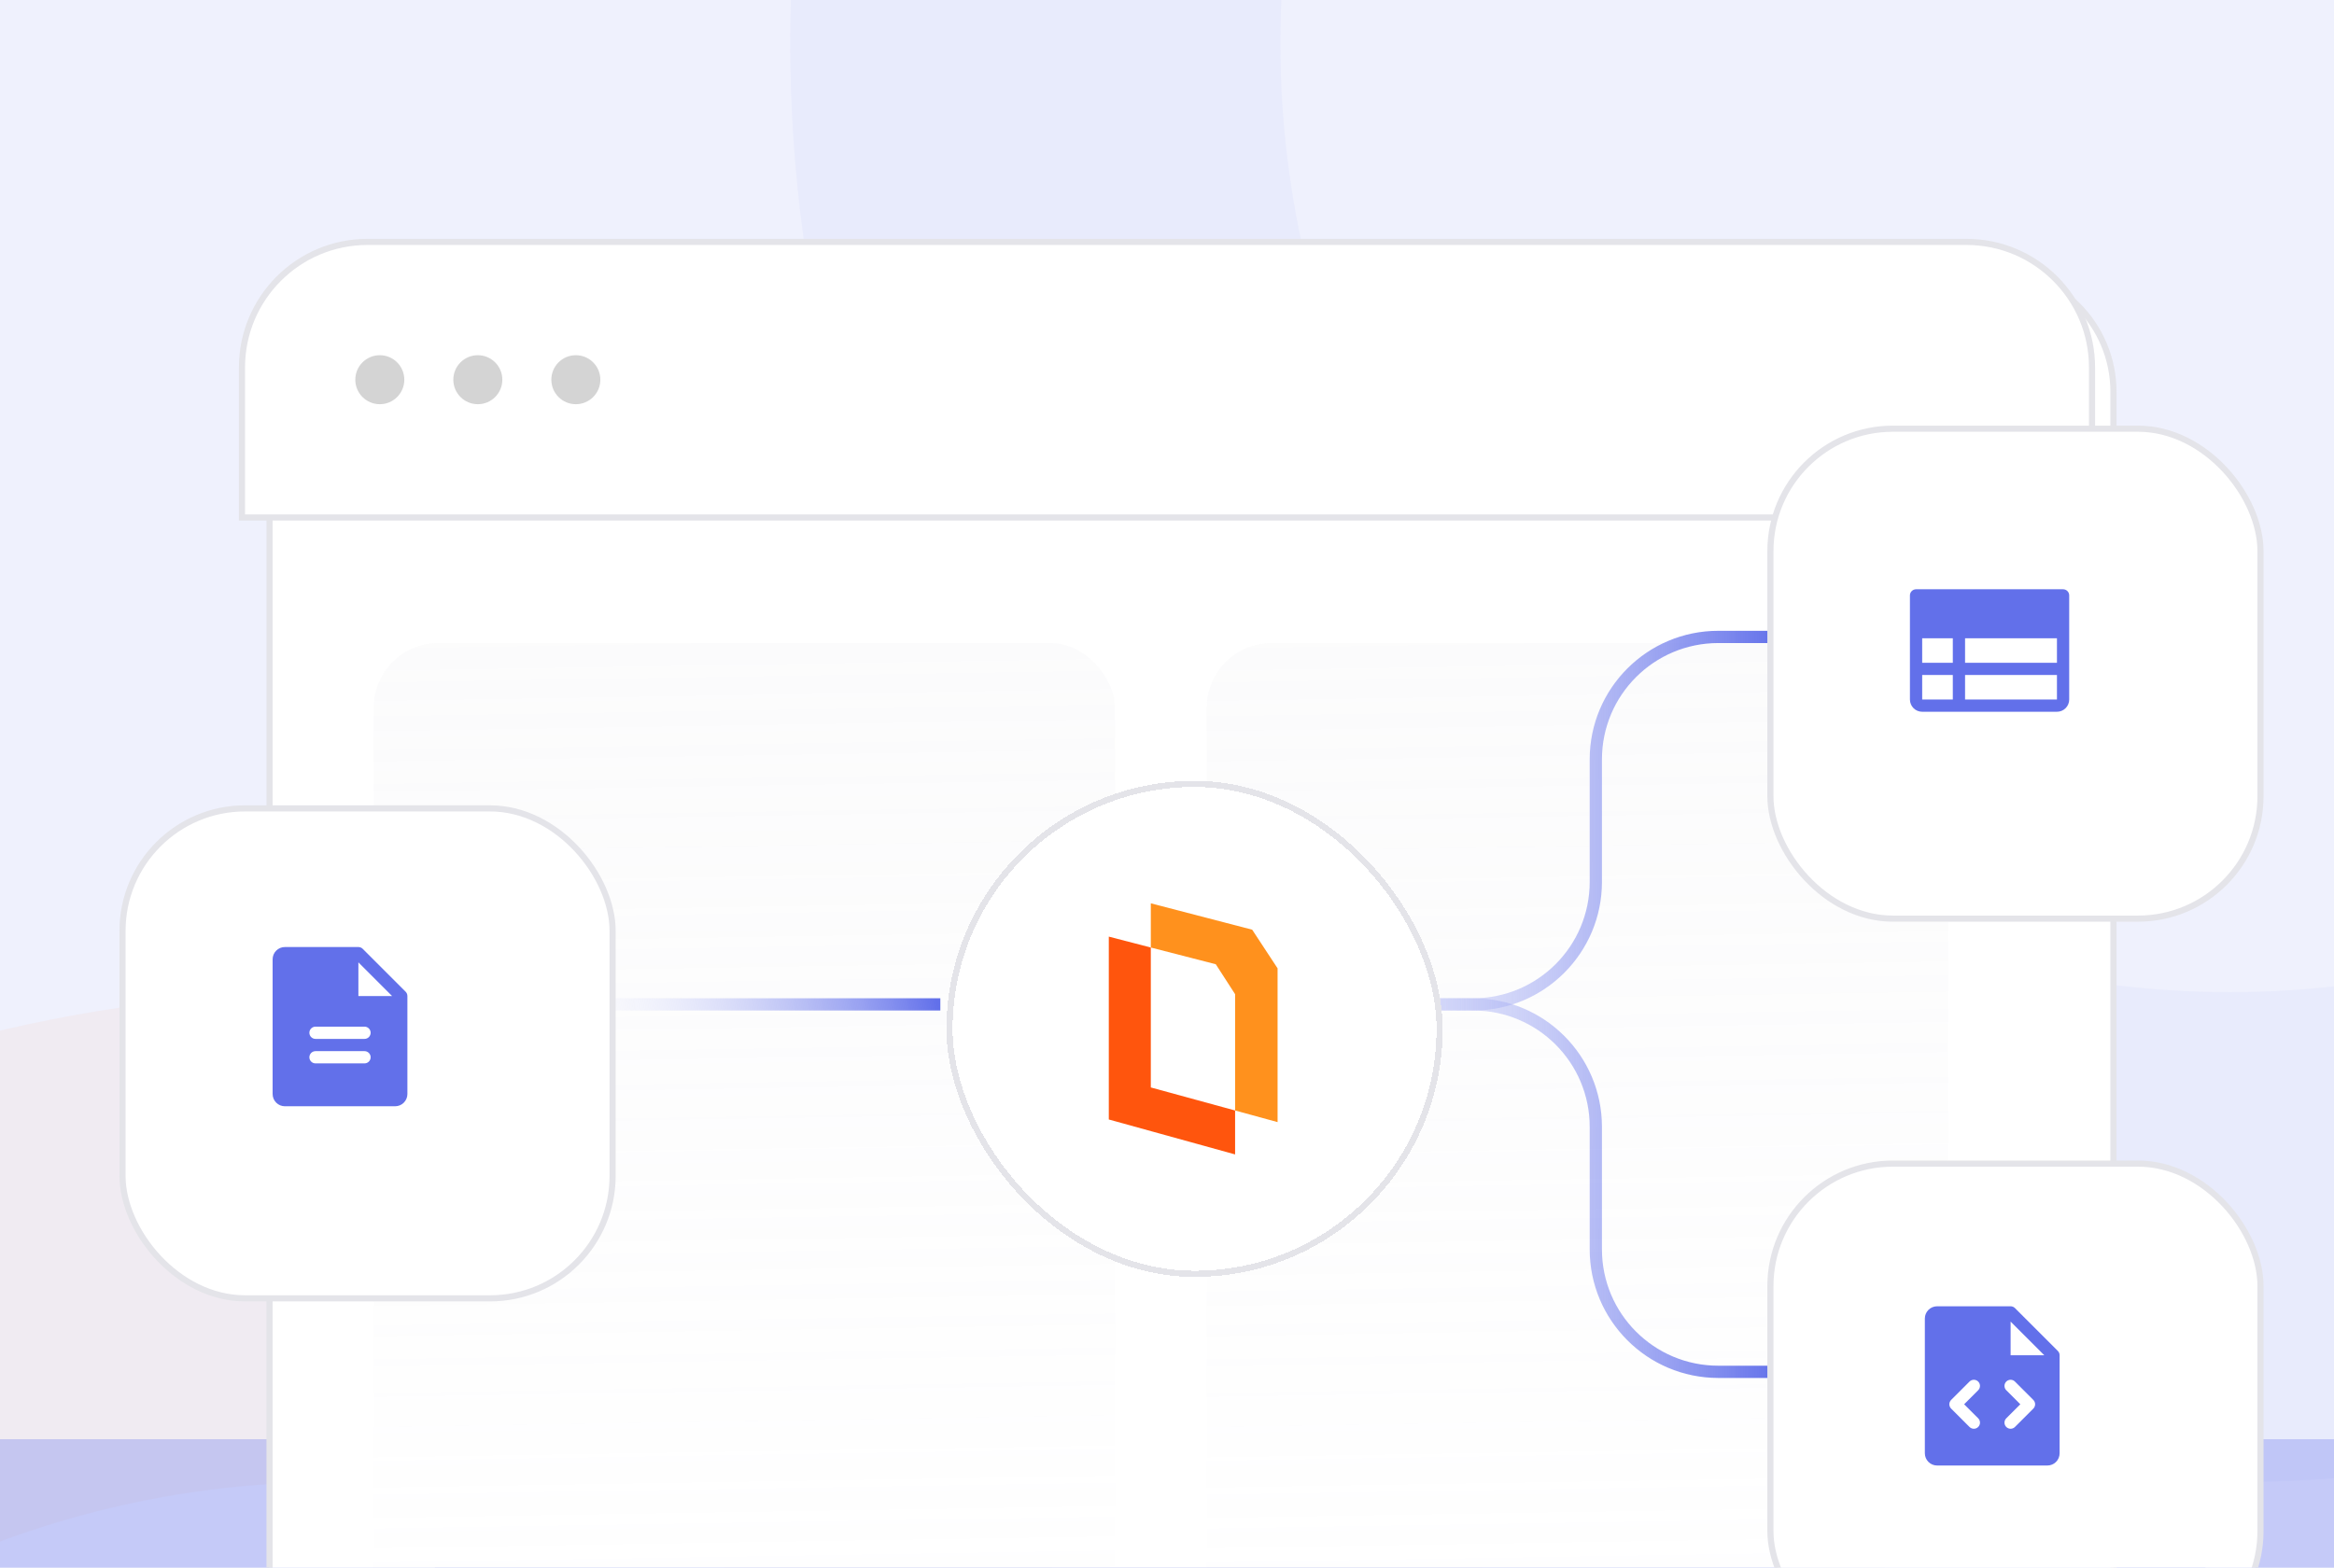 <svg width="381" height="256" viewBox="0 0 381 256" fill="none" xmlns="http://www.w3.org/2000/svg">
<g clip-path="url(#clip0_343_15949)">
<rect width="381" height="256" fill="#EFF1FD"/>
<circle opacity="0.05" cx="364" cy="7" r="195" stroke="#6270EA" stroke-width="80"/>
<circle opacity="0.05" cx="54" cy="397" r="195" stroke="#F16625" stroke-width="80"/>
<g opacity="0.3" filter="url(#filter0_f_343_15949)">
<rect x="-144" y="235" width="504" height="376" fill="#6270EA"/>
</g>
<g opacity="0.3" filter="url(#filter1_f_343_15949)">
<rect x="71" y="235" width="504" height="376" fill="#6270EA"/>
</g>
<g filter="url(#filter2_d_343_15949)">
<path d="M40 60C40 48.954 48.954 40 60 40H321C332.046 40 341 48.954 341 60V508C341 525.673 326.673 540 309 540H72C54.327 540 40 525.673 40 508V60Z" fill="white"/>
<path d="M40 60C40 48.954 48.954 40 60 40H321C332.046 40 341 48.954 341 60V508C341 525.673 326.673 540 309 540H72C54.327 540 40 525.673 40 508V60Z" stroke="#E4E4E9"/>
</g>
<rect opacity="0.2" x="61" y="105" width="121" height="174" rx="10.53" fill="url(#paint0_linear_343_15949)"/>
<rect opacity="0.2" x="197" y="105" width="121" height="174" rx="10.53" fill="url(#paint1_linear_343_15949)"/>
<path d="M341 84.5H341.5V84V60C341.5 48.678 332.322 39.5 321 39.5H60C48.678 39.5 39.5 48.678 39.5 60V84V84.5H40H341Z" fill="white" stroke="#E4E4E9"/>
<circle cx="62" cy="62" r="4" fill="#D4D4D4"/>
<circle cx="78" cy="62" r="4" fill="#D4D4D4"/>
<circle cx="94" cy="62" r="4" fill="#D4D4D4"/>
<path d="M195 164H240.5C251.546 164 260.5 155.046 260.5 144V124C260.5 112.954 269.454 104 280.5 104H291" stroke="url(#paint2_linear_343_15949)" stroke-width="2"/>
<path d="M87.5 164H153.5" stroke="url(#paint3_linear_343_15949)" stroke-width="2"/>
<path d="M195 164H240.5C251.546 164 260.5 172.954 260.5 184V204C260.5 215.046 269.454 224 280.5 224H291" stroke="url(#paint4_linear_343_15949)" stroke-width="2"/>
<g filter="url(#filter3_d_343_15949)">
<rect x="151" y="124" width="80" height="80" rx="40" fill="white" shape-rendering="crispEdges"/>
<rect x="151" y="124" width="80" height="80" rx="40" stroke="#E4E4E9" shape-rendering="crispEdges"/>
<path d="M197.616 177.327L183.858 173.565V150.716L177 148.937V178.796L197.616 184.5V177.327Z" fill="#FF550D"/>
<path d="M200.405 147.804L183.858 143.5V150.716L194.463 153.447L197.616 158.335L197.616 177.327L204.551 179.226V154.117L200.405 147.804Z" fill="#FF911D"/>
</g>
<g filter="url(#filter4_d_343_15949)">
<rect x="285" y="66" width="80" height="80" rx="20" fill="white"/>
<rect x="285" y="66" width="80" height="80" rx="20" stroke="#E4E4E9"/>
</g>
<g clip-path="url(#clip1_343_15949)">
<path d="M336.775 96.22H312.775C312.51 96.22 312.256 96.325 312.068 96.513C311.881 96.7 311.775 96.954 311.775 97.22V114.22C311.775 114.75 311.986 115.259 312.361 115.634C312.736 116.009 313.245 116.22 313.775 116.22H335.775C336.306 116.22 336.815 116.009 337.19 115.634C337.565 115.259 337.775 114.75 337.775 114.22V97.22C337.775 96.954 337.67 96.7 337.482 96.513C337.295 96.325 337.041 96.22 336.775 96.22ZM313.775 104.22H318.775V108.22H313.775V104.22ZM320.775 104.22H335.775V108.22H320.775V104.22ZM313.775 110.22H318.775V114.22H313.775V110.22ZM335.775 114.22H320.775V110.22H335.775V114.22Z" fill="#6270EA"/>
</g>
<g filter="url(#filter5_d_343_15949)">
<rect x="285" y="186" width="80" height="80" rx="20" fill="white"/>
<rect x="285" y="186" width="80" height="80" rx="20" stroke="#E4E4E9"/>
</g>
<g clip-path="url(#clip2_343_15949)">
<path d="M335.917 220.589L328.917 213.589C328.825 213.497 328.714 213.423 328.593 213.373C328.471 213.323 328.341 213.297 328.21 213.297H316.21C315.68 213.297 315.171 213.508 314.796 213.883C314.421 214.258 314.21 214.766 314.21 215.297V237.297C314.21 237.827 314.421 238.336 314.796 238.711C315.171 239.086 315.68 239.297 316.21 239.297H334.21C334.74 239.297 335.249 239.086 335.624 238.711C335.999 238.336 336.21 237.827 336.21 237.297V221.297C336.21 221.166 336.184 221.035 336.134 220.914C336.084 220.793 336.01 220.682 335.917 220.589ZM322.917 231.589C323.01 231.682 323.084 231.793 323.134 231.914C323.185 232.035 323.211 232.165 323.211 232.297C323.211 232.428 323.185 232.558 323.134 232.68C323.084 232.801 323.01 232.911 322.917 233.004C322.825 233.097 322.714 233.171 322.593 233.221C322.471 233.272 322.341 233.297 322.21 233.297C322.079 233.297 321.948 233.272 321.827 233.221C321.706 233.171 321.595 233.097 321.502 233.004L318.502 230.004C318.409 229.912 318.336 229.801 318.285 229.68C318.235 229.558 318.209 229.428 318.209 229.297C318.209 229.165 318.235 229.035 318.285 228.914C318.336 228.793 318.409 228.682 318.502 228.589L321.502 225.589C321.69 225.402 321.945 225.296 322.21 225.296C322.475 225.296 322.73 225.402 322.917 225.589C323.105 225.777 323.211 226.032 323.211 226.297C323.211 226.562 323.105 226.817 322.917 227.004L320.624 229.297L322.917 231.589ZM331.917 230.004L328.917 233.004C328.73 233.192 328.475 233.297 328.21 233.297C327.945 233.297 327.69 233.192 327.502 233.004C327.315 232.817 327.209 232.562 327.209 232.297C327.209 232.032 327.315 231.777 327.502 231.589L329.796 229.297L327.502 227.004C327.315 226.817 327.209 226.562 327.209 226.297C327.209 226.032 327.315 225.777 327.502 225.589C327.69 225.402 327.945 225.296 328.21 225.296C328.475 225.296 328.73 225.402 328.917 225.589L331.917 228.589C332.01 228.682 332.084 228.793 332.135 228.914C332.185 229.035 332.211 229.165 332.211 229.297C332.211 229.428 332.185 229.558 332.135 229.68C332.084 229.801 332.01 229.912 331.917 230.004ZM328.21 221.297V215.797L333.71 221.297H328.21Z" fill="#6270EA"/>
</g>
<g filter="url(#filter6_d_343_15949)">
<rect x="16" y="128" width="80" height="80" rx="20" fill="white"/>
<rect x="16" y="128" width="80" height="80" rx="20" stroke="#E4E4E9"/>
</g>
<g clip-path="url(#clip3_343_15949)">
<path d="M66.21 161.929L59.21 154.929C59.117 154.836 59.007 154.763 58.886 154.713C58.764 154.662 58.634 154.637 58.503 154.637H46.503C45.972 154.637 45.464 154.847 45.089 155.223C44.714 155.598 44.503 156.106 44.503 156.637V178.637C44.503 179.167 44.714 179.676 45.089 180.051C45.464 180.426 45.972 180.637 46.503 180.637H64.503C65.033 180.637 65.542 180.426 65.917 180.051C66.292 179.676 66.503 179.167 66.503 178.637V162.637C66.503 162.505 66.477 162.375 66.427 162.254C66.377 162.132 66.303 162.022 66.21 161.929ZM59.503 173.637H51.503C51.238 173.637 50.983 173.531 50.796 173.344C50.608 173.156 50.503 172.902 50.503 172.637C50.503 172.372 50.608 172.117 50.796 171.93C50.983 171.742 51.238 171.637 51.503 171.637H59.503C59.768 171.637 60.023 171.742 60.21 171.93C60.398 172.117 60.503 172.372 60.503 172.637C60.503 172.902 60.398 173.156 60.21 173.344C60.023 173.531 59.768 173.637 59.503 173.637ZM59.503 169.637H51.503C51.238 169.637 50.983 169.531 50.796 169.344C50.608 169.156 50.503 168.902 50.503 168.637C50.503 168.372 50.608 168.117 50.796 167.93C50.983 167.742 51.238 167.637 51.503 167.637H59.503C59.768 167.637 60.023 167.742 60.21 167.93C60.398 168.117 60.503 168.372 60.503 168.637C60.503 168.902 60.398 169.156 60.21 169.344C60.023 169.531 59.768 169.637 59.503 169.637ZM58.503 162.637V157.137L64.003 162.637H58.503Z" fill="#6270EA"/>
</g>
</g>
<defs>
<filter id="filter0_f_343_15949" x="-504" y="-125" width="1224" height="1096" filterUnits="userSpaceOnUse" color-interpolation-filters="sRGB">
<feFlood flood-opacity="0" result="BackgroundImageFix"/>
<feBlend mode="normal" in="SourceGraphic" in2="BackgroundImageFix" result="shape"/>
<feGaussianBlur stdDeviation="180" result="effect1_foregroundBlur_343_15949"/>
</filter>
<filter id="filter1_f_343_15949" x="-289" y="-125" width="1224" height="1096" filterUnits="userSpaceOnUse" color-interpolation-filters="sRGB">
<feFlood flood-opacity="0" result="BackgroundImageFix"/>
<feBlend mode="normal" in="SourceGraphic" in2="BackgroundImageFix" result="shape"/>
<feGaussianBlur stdDeviation="180" result="effect1_foregroundBlur_343_15949"/>
</filter>
<filter id="filter2_d_343_15949" x="3.5" y="3.5" width="382" height="581" filterUnits="userSpaceOnUse" color-interpolation-filters="sRGB">
<feFlood flood-opacity="0" result="BackgroundImageFix"/>
<feColorMatrix in="SourceAlpha" type="matrix" values="0 0 0 0 0 0 0 0 0 0 0 0 0 0 0 0 0 0 127 0" result="hardAlpha"/>
<feOffset dx="4" dy="4"/>
<feGaussianBlur stdDeviation="20"/>
<feComposite in2="hardAlpha" operator="out"/>
<feColorMatrix type="matrix" values="0 0 0 0 0 0 0 0 0 0 0 0 0 0 0 0 0 0 0.04 0"/>
<feBlend mode="normal" in2="BackgroundImageFix" result="effect1_dropShadow_343_15949"/>
<feBlend mode="normal" in="SourceGraphic" in2="effect1_dropShadow_343_15949" result="shape"/>
</filter>
<filter id="filter3_d_343_15949" x="114.5" y="87.5" width="161" height="161" filterUnits="userSpaceOnUse" color-interpolation-filters="sRGB">
<feFlood flood-opacity="0" result="BackgroundImageFix"/>
<feColorMatrix in="SourceAlpha" type="matrix" values="0 0 0 0 0 0 0 0 0 0 0 0 0 0 0 0 0 0 127 0" result="hardAlpha"/>
<feOffset dx="4" dy="4"/>
<feGaussianBlur stdDeviation="20"/>
<feComposite in2="hardAlpha" operator="out"/>
<feColorMatrix type="matrix" values="0 0 0 0 0 0 0 0 0 0 0 0 0 0 0 0 0 0 0.04 0"/>
<feBlend mode="normal" in2="BackgroundImageFix" result="effect1_dropShadow_343_15949"/>
<feBlend mode="normal" in="SourceGraphic" in2="effect1_dropShadow_343_15949" result="shape"/>
</filter>
<filter id="filter4_d_343_15949" x="258.5" y="39.5" width="141" height="141" filterUnits="userSpaceOnUse" color-interpolation-filters="sRGB">
<feFlood flood-opacity="0" result="BackgroundImageFix"/>
<feColorMatrix in="SourceAlpha" type="matrix" values="0 0 0 0 0 0 0 0 0 0 0 0 0 0 0 0 0 0 127 0" result="hardAlpha"/>
<feOffset dx="4" dy="4"/>
<feGaussianBlur stdDeviation="15"/>
<feComposite in2="hardAlpha" operator="out"/>
<feColorMatrix type="matrix" values="0 0 0 0 0 0 0 0 0 0 0 0 0 0 0 0 0 0 0.05 0"/>
<feBlend mode="normal" in2="BackgroundImageFix" result="effect1_dropShadow_343_15949"/>
<feBlend mode="normal" in="SourceGraphic" in2="effect1_dropShadow_343_15949" result="shape"/>
</filter>
<filter id="filter5_d_343_15949" x="258.5" y="159.5" width="141" height="141" filterUnits="userSpaceOnUse" color-interpolation-filters="sRGB">
<feFlood flood-opacity="0" result="BackgroundImageFix"/>
<feColorMatrix in="SourceAlpha" type="matrix" values="0 0 0 0 0 0 0 0 0 0 0 0 0 0 0 0 0 0 127 0" result="hardAlpha"/>
<feOffset dx="4" dy="4"/>
<feGaussianBlur stdDeviation="15"/>
<feComposite in2="hardAlpha" operator="out"/>
<feColorMatrix type="matrix" values="0 0 0 0 0 0 0 0 0 0 0 0 0 0 0 0 0 0 0.05 0"/>
<feBlend mode="normal" in2="BackgroundImageFix" result="effect1_dropShadow_343_15949"/>
<feBlend mode="normal" in="SourceGraphic" in2="effect1_dropShadow_343_15949" result="shape"/>
</filter>
<filter id="filter6_d_343_15949" x="-10.5" y="101.5" width="141" height="141" filterUnits="userSpaceOnUse" color-interpolation-filters="sRGB">
<feFlood flood-opacity="0" result="BackgroundImageFix"/>
<feColorMatrix in="SourceAlpha" type="matrix" values="0 0 0 0 0 0 0 0 0 0 0 0 0 0 0 0 0 0 127 0" result="hardAlpha"/>
<feOffset dx="4" dy="4"/>
<feGaussianBlur stdDeviation="15"/>
<feComposite in2="hardAlpha" operator="out"/>
<feColorMatrix type="matrix" values="0 0 0 0 0 0 0 0 0 0 0 0 0 0 0 0 0 0 0.05 0"/>
<feBlend mode="normal" in2="BackgroundImageFix" result="effect1_dropShadow_343_15949"/>
<feBlend mode="normal" in="SourceGraphic" in2="effect1_dropShadow_343_15949" result="shape"/>
</filter>
<linearGradient id="paint0_linear_343_15949" x1="120.912" y1="27.026" x2="124.979" y2="278.944" gradientUnits="userSpaceOnUse">
<stop stop-color="#E4E4E9"/>
<stop offset="1" stop-color="#E4E4E9" stop-opacity="0"/>
</linearGradient>
<linearGradient id="paint1_linear_343_15949" x1="256.912" y1="27.026" x2="260.979" y2="278.944" gradientUnits="userSpaceOnUse">
<stop stop-color="#E4E4E9"/>
<stop offset="1" stop-color="#E4E4E9" stop-opacity="0"/>
</linearGradient>
<linearGradient id="paint2_linear_343_15949" x1="195" y1="164.5" x2="290.554" y2="164.101" gradientUnits="userSpaceOnUse">
<stop stop-color="white" stop-opacity="0"/>
<stop offset="1" stop-color="#6270EA"/>
</linearGradient>
<linearGradient id="paint3_linear_343_15949" x1="87.5" y1="165.008" x2="151.304" y2="154.025" gradientUnits="userSpaceOnUse">
<stop stop-color="white" stop-opacity="0"/>
<stop offset="1" stop-color="#6270EA"/>
</linearGradient>
<linearGradient id="paint4_linear_343_15949" x1="195" y1="163.5" x2="290.554" y2="163.899" gradientUnits="userSpaceOnUse">
<stop stop-color="white" stop-opacity="0"/>
<stop offset="1" stop-color="#6270EA"/>
</linearGradient>
<clipPath id="clip0_343_15949">
<rect width="381" height="256" fill="white"/>
</clipPath>
<clipPath id="clip1_343_15949">
<rect width="32" height="32" fill="white" transform="translate(308.775 90.22)"/>
</clipPath>
<clipPath id="clip2_343_15949">
<rect width="32" height="32" fill="white" transform="translate(309.21 210.297)"/>
</clipPath>
<clipPath id="clip3_343_15949">
<rect width="32" height="32" fill="white" transform="translate(39.503 151.637)"/>
</clipPath>
</defs>
</svg>
